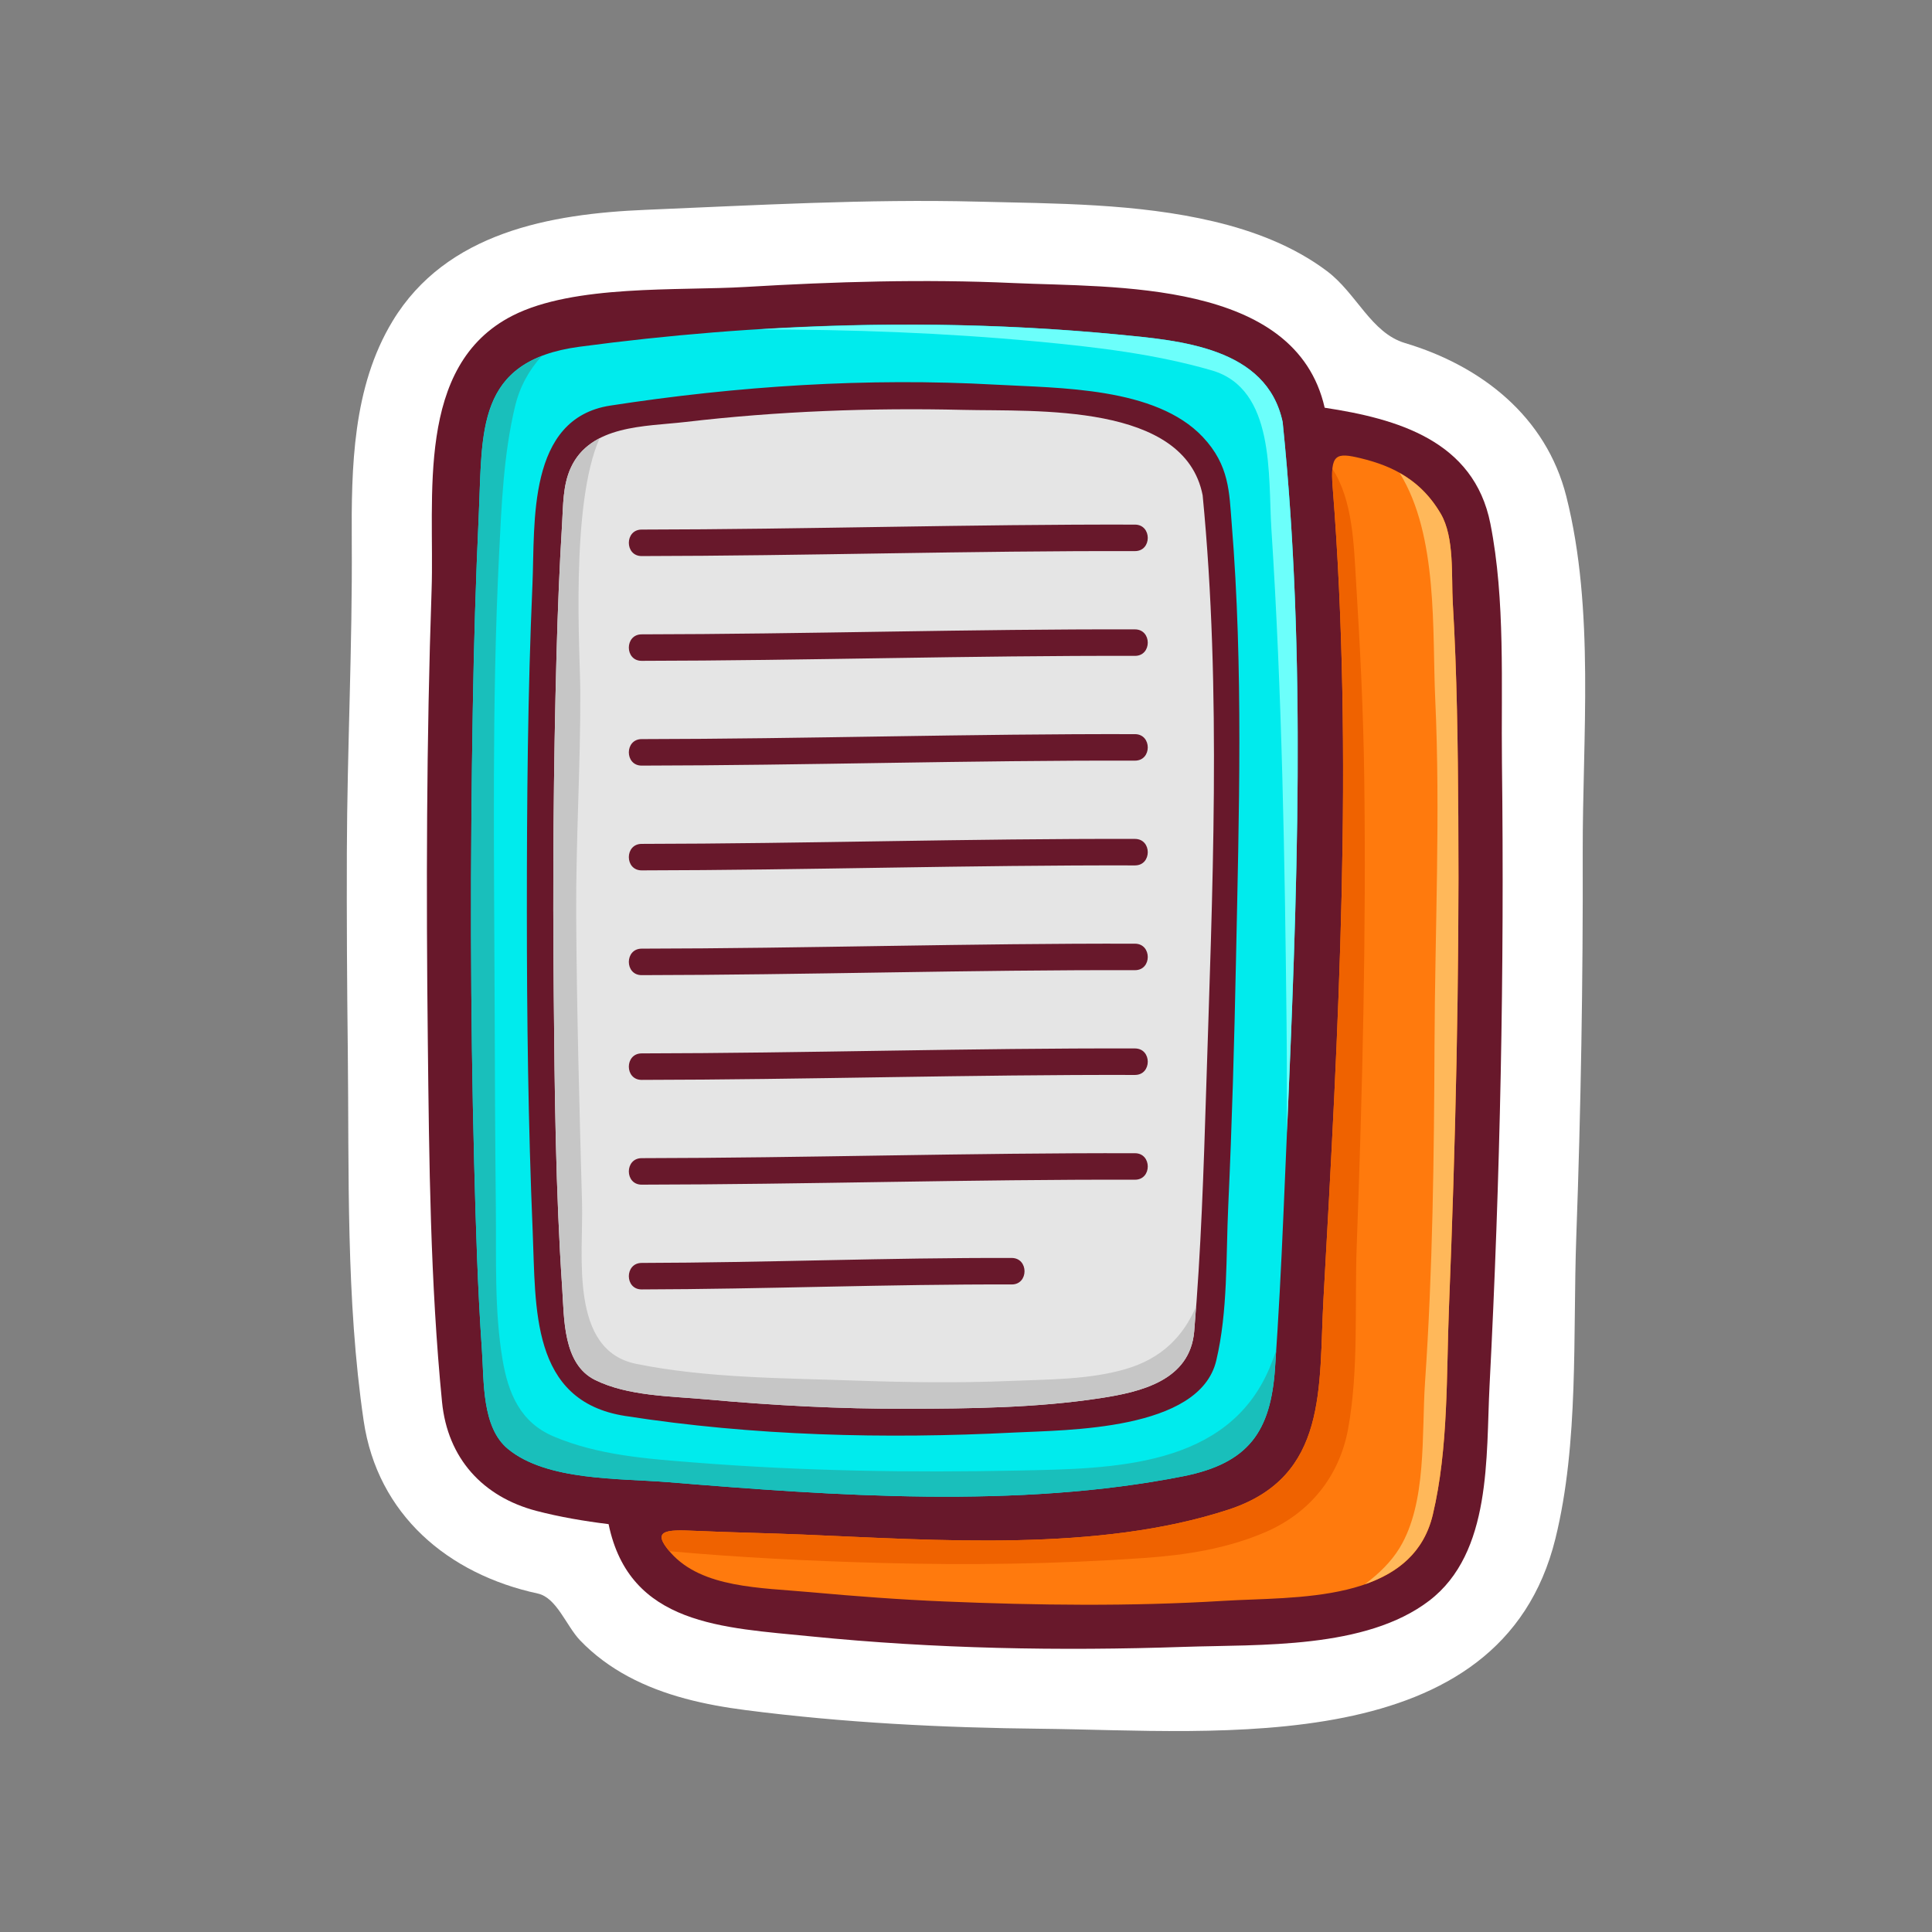 <svg id="Office_Supplies" height="512" viewBox="0 0 708.662 708.662" width="512" xmlns="http://www.w3.org/2000/svg"><rect x="0" y="0" width="708.662" height="708.662" fill="#808080" stroke="none"/><g><path d="m127.573 385.202c.496 44.959-.74 91.366 5.82 135.951 5.063 34.44 30.988 56.257 63.84 63.354 6.986 1.519 10.428 11.835 15.561 17.2 5.113 5.325 11.115 9.739 17.605 13.222 13.281 7.138 28.244 10.428 43.086 12.341 35.879 4.637 72.273 6.479 108.426 6.844 64.771.668 168.549 11.622 188.614-69.722 8.687-35.241 6.368-74.824 7.663-110.824 1.691-46.862 2.48-93.766 2.359-140.668-.111-42.529 4.484-89.23-6.014-130.798-7.4-29.339-31.182-47.906-59.193-56.278-12.422-3.715-17.736-18.212-28.59-26.372-12.219-9.183-26.797-14.73-41.567-18.223-28.144-6.656-57.827-6.55-86.588-7.273-40.556-1.028-81.244 1.32-121.748 3.006-35.109 1.463-73.135 8.317-92.824 40.784-14.711 24.246-15.166 53.686-14.994 81.182.264 37.853-1.68 75.745-1.802 113.608-.079 24.224.062 48.44.346 72.666z" fill="#fff"/><g><path d="m162.136 514.238c2.045 20.683 14.941 34.806 34.652 39.969 8.504 2.217 17.393 3.735 26.443 4.85 7.674 37.184 42.023 37.934 74.237 41.173 45.395 4.556 91.265 5.396 136.843 3.847 27.869-.941 66.553.922 89.928-16.937 23.042-17.605 20.795-53.019 22.131-78.874 3.938-76.069 5.467-152.402 4.545-228.573-.334-28.427 1.307-59.572-4.241-87.61-6.034-30.482-34.198-38.49-60.782-42.529-10.682-47.045-77.305-44.049-114.268-45.739-32.69-1.493-65.51-.506-98.159 1.438-24.732 1.468-62.838-.992-85.465 10.528-35.919 18.304-28.529 66.635-29.693 100.681-1.893 55.063-2.004 110.207-1.387 165.299.487 44.097.892 88.541 5.216 132.477z" fill="#68182b"/><path d="m488.828 178.699c-.973-12.249 1.245-12.801 10.336-10.6 11.814 2.855 22.09 8.033 29.288 20.309 5.133 8.742 3.856 22.95 4.435 32.761 1.559 26.104 1.852 52.299 2.024 78.443.395 59.866-1.022 119.778-3.411 179.588-1.003 25.026-.143 51.985-5.953 76.414-7.785 32.71-50.588 29.977-76.88 31.586-34.005 2.085-68.192 1.64-102.208.223-16.361-.679-32.689-1.913-48.989-3.392-18.536-1.69-39.929-1.488-51.438-14.467-7.381-8.332-1.771-8.534 8.666-8.059 13.465.607 26.857.83 39.604 1.367 49.434 2.055 108.538 6.529 156.362-9.162 36.657-12.027 32.992-44.97 34.785-77.122 5.475-98.017 11.184-199.466 3.379-297.889z" fill="#ff7a0d"/><path d="m470.484 154.812c-5.822-27.471-37.722-29.931-60.692-32.138-65.267-6.276-132.277-4.171-197.25 4.516-38.237 5.112-35.515 31.1-36.921 61.526-1.104 23.74-1.803 47.495-2.197 71.256-.932 55.559-.941 111.158.506 166.707.598 22.92 1.266 45.86 2.855 68.729.789 11.299-.081 28.145 9.516 36.051 14.295 11.794 40.91 10.741 58.738 12.199 61.057 5.001 128.338 9.83 188.939-2.156 24.206-4.789 32.082-16.604 33.692-39.452 1.315-18.79 2.287-37.609 3.088-56.439 4.048-96.044 9.586-194.933-.274-290.799zm-17.119 197.235c-.618 30.137-1.459 60.266-2.846 90.374-.86 18.476-.091 38.592-4.404 56.673-6.135 25.774-55.174 25.4-74.055 26.362-47.409 2.419-95.811 1.245-142.774-6.085-34.816-5.437-32.711-39.726-33.895-67.677-1.65-39.158-2.137-78.378-2.137-117.566 0-39.938.305-79.917 2.055-119.824.982-22.479-2.084-60.803 28.539-65.531 46.529-7.183 94.344-10.306 141.378-7.679 23.355 1.301 58.667.836 75.958 19.189 9.83 10.438 9.688 20.41 10.6 31.688 4.323 53.059 2.663 106.987 1.581 160.076z" fill="#00ebed"/><path d="m204.138 239.927c.436-15.935 1.063-31.859 2.035-47.764.416-6.858.264-14.047 3.118-20.404 7.178-15.98 27.396-15.262 42.085-16.973 33.803-3.958 67.98-5.249 101.996-4.439 26.544.633 81.112-2.697 87.762 31.318 6.996 72.105 3.533 145.963 1.286 218.215-.921 29.491-1.884 59.052-4.384 88.451-1.539 18.03-19.508 22.242-34.441 24.52-23.426 3.574-47.52 3.837-71.169 3.888-24.397.061-48.806-1.215-73.103-3.432-13.263-1.215-29.006-1.165-41.093-7.158-11.753-5.831-11.257-22.475-12.007-33.529-2.42-35.817-2.783-71.817-3.107-107.706-.394-41.664-.111-83.343 1.022-124.987z" fill="#e5e5e5"/><path d="m433.977 541.502c24.206-4.789 32.082-16.604 33.692-39.452.151-2.177.252-4.354.404-6.52-.77 2.115-1.559 4.231-2.439 6.327-15.449 36.476-57.473 36.83-91.832 37.539-39.877.81-79.127.212-118.883-2.926-17.636-1.397-35.373-2.612-51.854-9.577-12.209-5.163-16.644-15.804-18.719-28.114-3.078-18.161-2.268-37.356-2.471-55.7-.264-25.117-.364-50.224-.445-75.341-.172-54.693-1.072-109.528 1.619-164.166.892-18.061 1.641-36.759 5.842-54.395 1.782-7.502 5.244-13.495 9.79-18.547-23.608 9.183-21.856 31.981-23.062 58.085-1.104 23.74-1.803 47.495-2.197 71.256-.932 55.559-.941 111.158.506 166.707.598 22.92 1.266 45.86 2.855 68.729.789 11.299-.081 28.145 9.516 36.051 14.295 11.794 40.91 10.741 58.738 12.199 61.058 5.002 128.34 9.831 188.94-2.155z" fill="#19bfbb"/><path d="m409.792 122.674c-43.552-4.191-87.875-4.565-131.851-1.832 34.178.005 68.314 1.225 102.412 4.424 21.472 2.015 43.339 4.565 64.113 10.59 23.396 6.782 20.622 38.683 21.888 58.246 3.908 60.287 4.91 120.645 5.558 181.037.151 13.435.142 26.889.142 40.354 3.736-86.506 7.259-174.806-1.568-260.68-5.824-27.472-37.724-29.932-60.694-32.139z" fill="#6cfffb"/><path d="m209.291 171.759c-2.854 6.357-2.702 13.546-3.118 20.404-.972 15.904-1.6 31.829-2.035 47.764-1.133 41.644-1.416 83.323-1.021 124.987.324 35.889.688 71.889 3.107 107.706.75 11.055.254 27.698 12.007 33.529 12.087 5.993 27.83 5.943 41.093 7.158 24.297 2.217 48.705 3.492 73.103 3.432 23.65-.051 47.744-.313 71.169-3.888 14.934-2.277 32.902-6.489 34.441-24.52.254-3.017.436-6.034.658-9.051-4.525 10.59-12.33 19.022-26.027 22.961-13.374 3.857-28.236 3.715-41.994 4.292-18.952.79-37.944.537-56.895-.131-26.302-.922-54.566-.881-80.434-6.136-24.661-4.99-19.346-40.019-19.852-58.89-.963-35.25-1.944-70.501-2.146-105.766-.143-27.39 1.619-54.739 1.508-82.099-.051-13.06-3.766-68.522 7.098-92.759-4.516 2.327-8.303 5.748-10.662 11.007z" fill="#c6c6c6"/><path d="m245.544 568.987c25.785 2.329 51.682 3.604 77.559 4.303 32.163.871 64.407.436 96.508-1.812 15.247-1.063 30.402-3.402 44.525-9.477 16.318-7.025 27.162-20.47 30.35-37.883 3.959-21.553 2.359-45.485 3.17-67.343 2.115-57.128 3.502-114.327 2.754-171.495-.314-24.135-1.52-48.159-3.018-72.238-.8-12.983-1.145-29.597-8.656-41.057-.162 1.701-.131 3.857.092 6.712 7.805 98.423 2.096 199.873-3.381 297.89-1.793 32.152 1.872 65.095-34.785 77.122-47.824 15.691-106.928 11.217-156.362 9.162-12.746-.537-26.139-.76-39.604-1.367-10.173-.464-15.732-.251-9.152 7.483z" fill="#ef6200"/><path d="m525.547 555.614c5.811-24.429 4.95-51.388 5.953-76.414 2.389-59.811 3.806-119.723 3.411-179.588-.173-26.145-.466-52.34-2.024-78.443-.578-9.811.698-24.019-4.435-32.761-4.101-6.995-9.233-11.643-15.054-14.907 14.224 23.001 11.905 58.095 13.049 82.989 1.934 42.063-.102 84.441-.264 126.545-.172 41.315-.657 82.802-3.482 124.036-1.295 18.951.77 44.17-9.344 60.752-3.148 5.153-7.633 9.456-12.705 13.282 11.967-4.16 21.594-11.622 24.895-25.491z" fill="#ffb85a"/><g fill="#68182b"><path d="m235.361 194.25c60.316-.081 120.624-1.979 180.941-1.822 6.267.015 6.267 9.733 0 9.719-60.317-.157-120.625 1.741-180.941 1.822-6.268.004-6.268-9.715 0-9.719z"/><path d="m235.361 232.678c60.316-.081 120.624-1.979 180.941-1.822 6.267.016 6.267 9.734 0 9.719-60.317-.156-120.625 1.741-180.941 1.822-6.268.011-6.268-9.708 0-9.719z"/><path d="m235.361 271.108c60.316-.081 120.624-1.979 180.941-1.822 6.267.016 6.267 9.734 0 9.719-60.317-.156-120.625 1.741-180.941 1.822-6.268.005-6.268-9.714 0-9.719z"/><path d="m235.361 309.538c60.316-.081 120.624-1.979 180.941-1.822 6.267.011 6.267 9.729 0 9.719-60.317-.156-120.625 1.741-180.941 1.822-6.268.004-6.268-9.715 0-9.719z"/><path d="m235.361 347.967c60.316-.081 120.624-1.984 180.941-1.822 6.267.021 6.267 9.739 0 9.718-60.317-.162-120.625 1.741-180.941 1.822-6.268.01-6.268-9.708 0-9.718z"/><path d="m235.361 386.387c60.316-.081 120.624-1.975 180.941-1.813 6.267.01 6.267 9.729 0 9.719-60.317-.162-120.625 1.731-180.941 1.813-6.268.009-6.268-9.71 0-9.719z"/><path d="m235.361 424.816c60.316-.081 120.624-1.975 180.941-1.813 6.267.01 6.267 9.729 0 9.719-60.317-.162-120.625 1.731-180.941 1.813-6.268.01-6.268-9.709 0-9.719z"/><path d="m235.361 463.245c45.252-.101 90.484-1.953 135.739-1.822 6.266.021 6.266 9.739 0 9.719-45.254-.131-90.487 1.722-135.739 1.822-6.268.02-6.268-9.698 0-9.719z"/></g></g></g></svg>